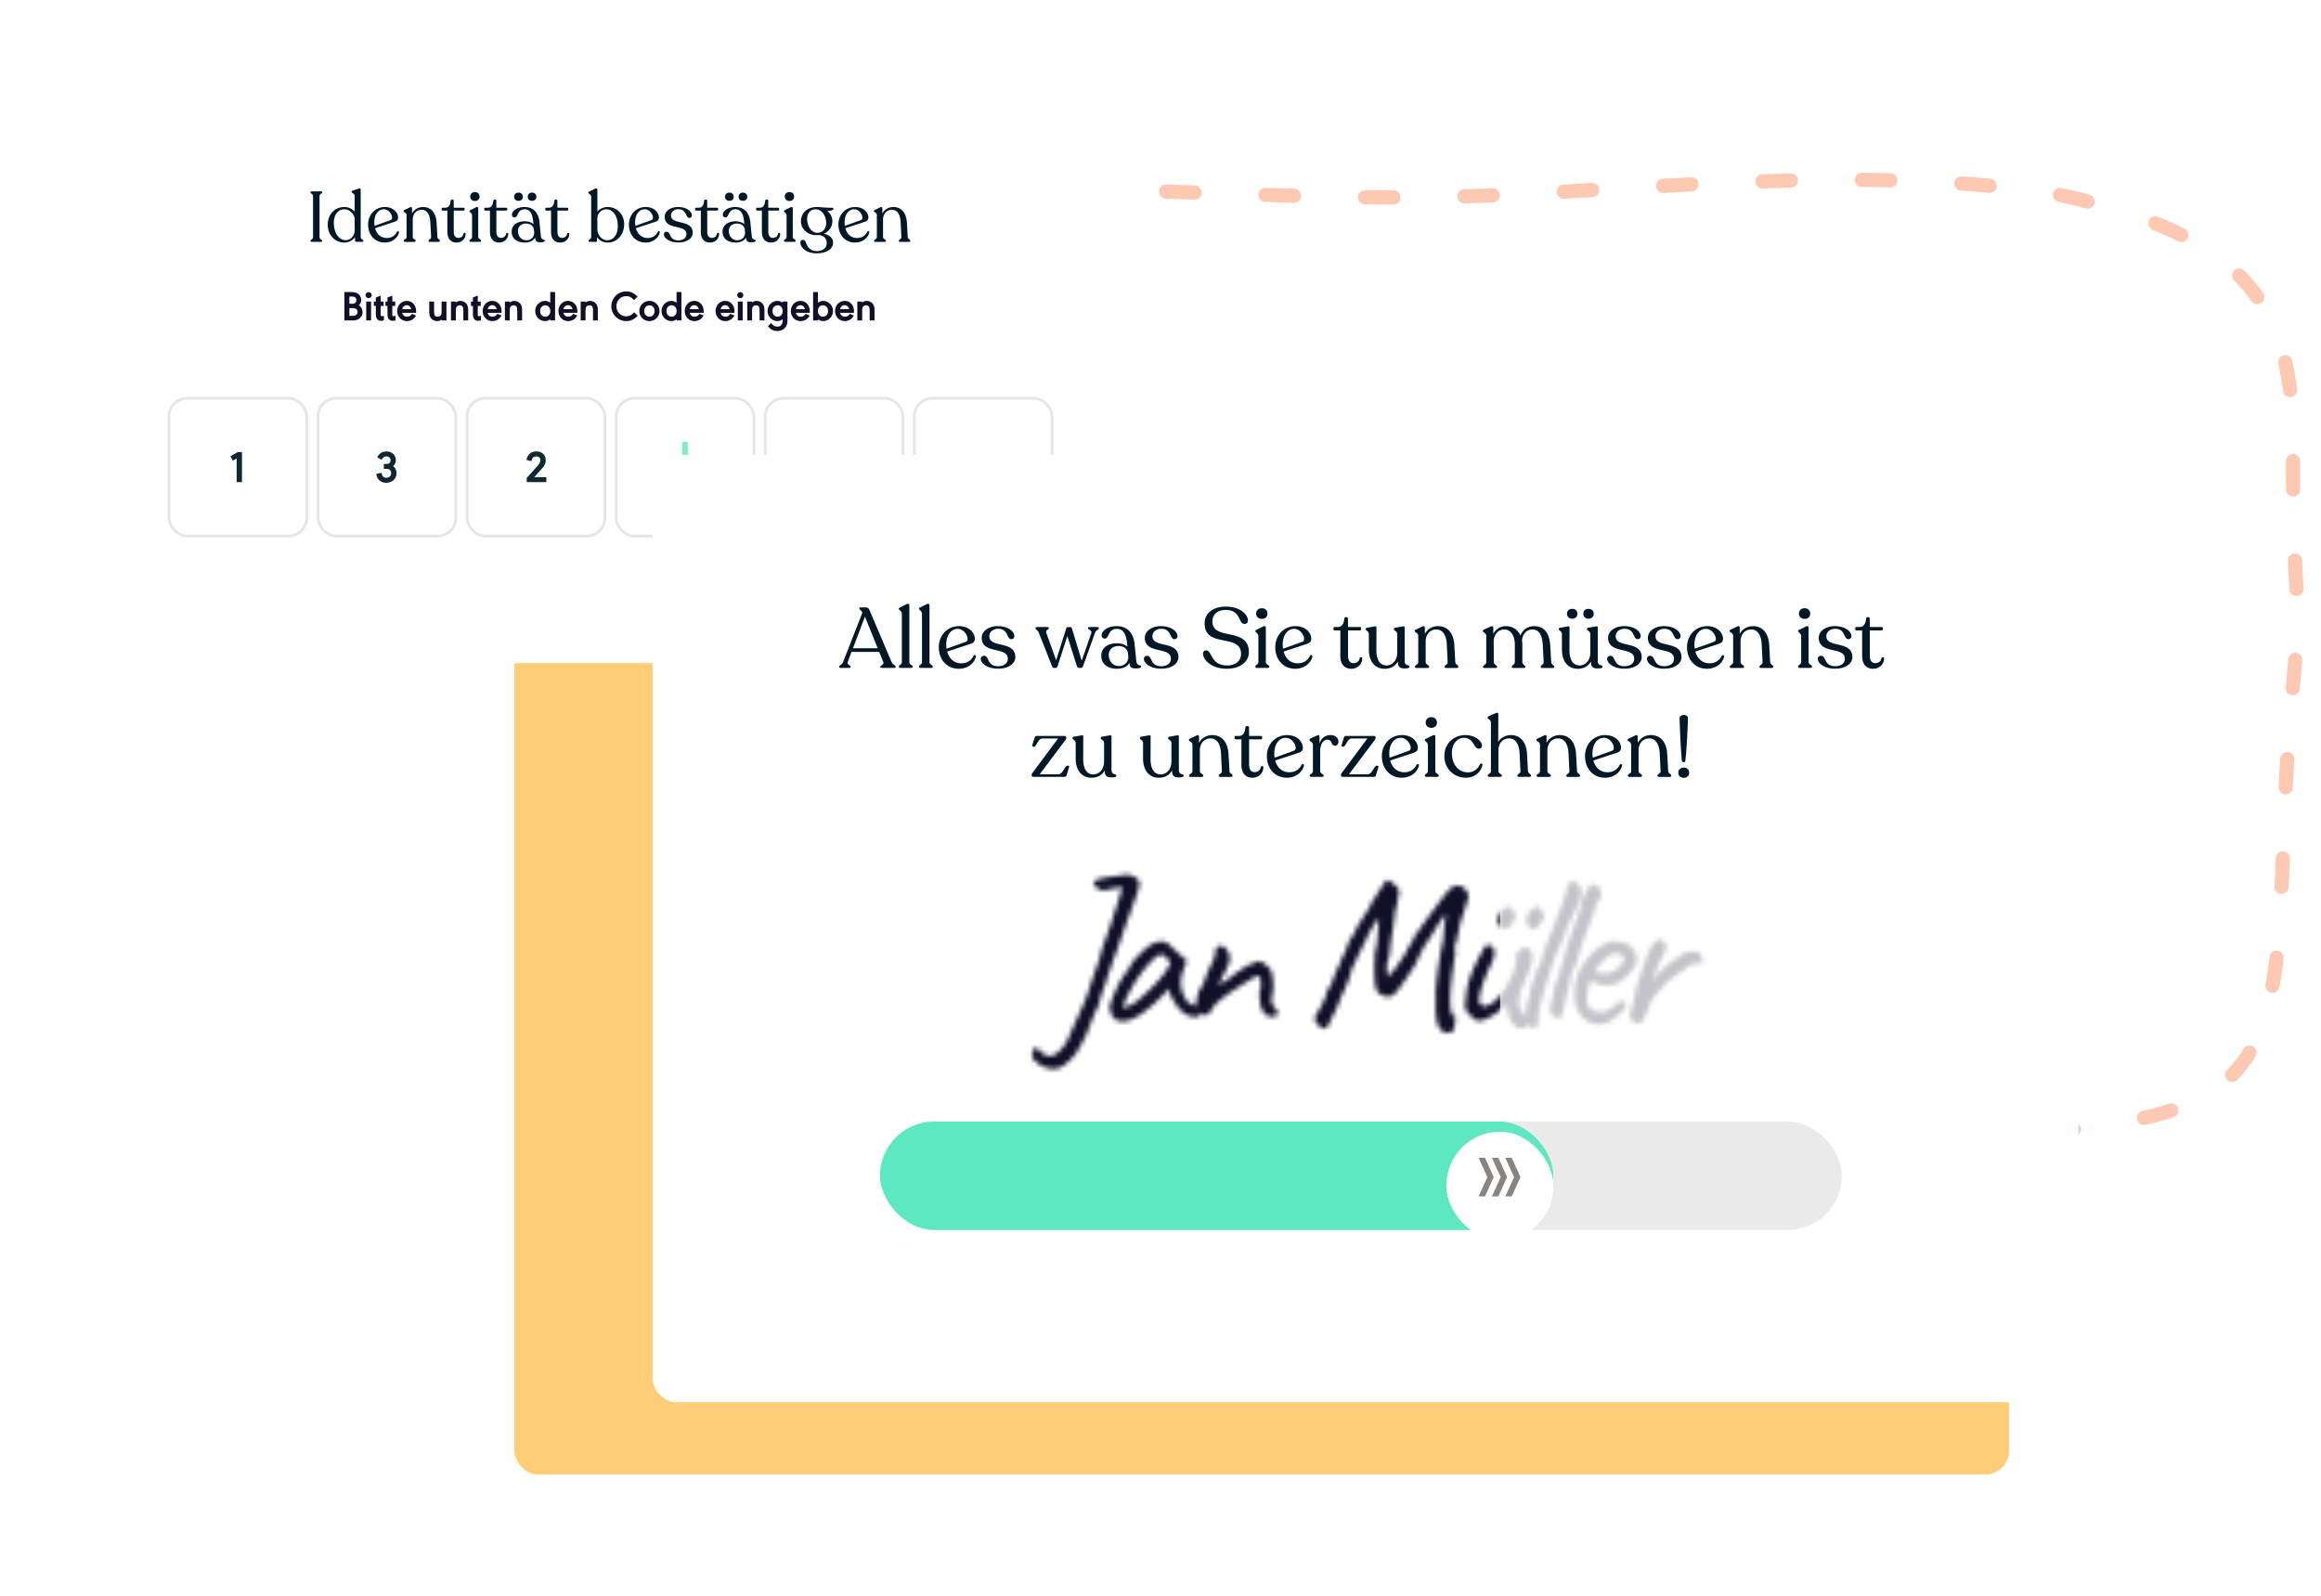 <svg xmlns="http://www.w3.org/2000/svg" width="490" height="337" fill="none"><rect width="315.549" height="203.899" x="108.597" y="107.392" fill="#FFCC78" rx="5"/><path stroke="#FDC9B3" stroke-dasharray="6 15" stroke-linecap="round" stroke-linejoin="round" stroke-width="3" d="M204.216 40.897c27.826-2.495 65.797 1.616 102.914.635 35.323-.935 87.152-7.327 127.886-.366 38.91 8.657 49.156 23.223 49.063 52.544-.113 35.838 2.162 29.082-.171 53.095-3.124 32.167-.561 59.051-7.823 73.336-9.543 18.773-32.483 16.544-63.971 21.511-30.116 4.666-95.666 6.047-95.666 6.047s-72.026 1.905-102.061-.819c-31.695-2.855-31.785-.464-39.691-16.137-7.906-15.673-8.368-22.822-13.214-53.23-.421-15.908-4.866-60.554-9.632-92.035-5.004-33.055 20.408-41.713 52.366-44.581Z"/><g filter="url(#a)"><rect width="222" height="122" x="18" y="14" fill="#fff" rx="5"/></g><rect width="29.69" height="29.69" x="192.721" y="83.776" fill="#fff" rx="4.157"/><rect width="29.096" height="29.096" x="193.018" y="84.073" stroke="#898481" stroke-opacity=".2" stroke-width=".594" rx="3.86"/><rect width="29.69" height="29.69" x="161.25" y="83.775" fill="#fff" rx="4.157"/><rect width="29.096" height="29.096" x="161.547" y="84.072" stroke="#898481" stroke-opacity=".2" stroke-width=".594" rx="3.86"/><rect width="29.69" height="29.69" x="129.778" y="83.775" fill="#fff" rx="4.157"/><rect width="29.096" height="29.096" x="130.075" y="84.072" stroke="#898481" stroke-opacity=".2" stroke-width=".594" rx="3.86"/><path fill="#7DEEC2" d="M144.029 93.275h1.188v10.688h-1.188z"/><g clip-path="url(#b)"><rect width="29.69" height="29.69" x="98.306" y="83.775" fill="#fff" rx="4.157"/><rect width="29.096" height="29.096" x="98.603" y="84.072" stroke="#898481" stroke-opacity=".2" stroke-width=".594" rx="3.86"/><path fill="#0E2830" d="M111.203 101.775v-.895l2.259-2.505c.42-.464.631-.886.631-1.266a.68.68 0 0 0-.237-.543c-.158-.136-.366-.204-.626-.204-.387 0-.656.123-.807.37-.078.127-.16.34-.246.636l-1.039-.287c.092-.409.224-.73.394-.965.387-.541.962-.812 1.726-.812.581 0 1.053.175 1.415.524.355.337.533.773.533 1.308 0 .61-.224 1.162-.673 1.656l-1.748 1.94h2.556v1.043h-4.138Z"/></g><g clip-path="url(#c)"><rect width="29.69" height="29.69" x="66.835" y="83.775" fill="#fff" rx="4.157"/><rect width="29.096" height="29.096" x="67.132" y="84.072" stroke="#898481" stroke-opacity=".2" stroke-width=".594" rx="3.86"/><path fill="#0E2830" d="M81.03 97.953h.493c.244 0 .437-.04.58-.12a.646.646 0 0 0 .255-.275.845.845 0 0 0 .097-.399.75.75 0 0 0-.241-.584c-.161-.148-.376-.223-.645-.223a.891.891 0 0 0-.534.153c-.142.1-.298.283-.468.552l-.942-.51c.223-.38.445-.657.668-.83.353-.275.776-.413 1.271-.413.539 0 .99.148 1.355.445.43.356.645.817.645 1.383 0 .498-.19.92-.57 1.266.222.192.383.379.482.562.151.275.227.582.227.923 0 .658-.243 1.178-.728 1.558-.405.316-.885.474-1.438.474-.662 0-1.19-.22-1.582-.659a1.854 1.854 0 0 1-.311-.469 4.107 4.107 0 0 1-.218-.71l1.094-.282c.08.318.164.545.251.681.158.254.42.381.784.381.303 0 .549-.09.738-.269a.924.924 0 0 0 .283-.7c0-.3-.09-.526-.27-.678-.179-.155-.44-.232-.783-.232h-.492v-1.025Z"/></g><g clip-path="url(#d)"><rect width="29.69" height="29.69" x="35.364" y="83.774" fill="#fff" rx="4.157"/><rect width="29.096" height="29.096" x="35.661" y="84.071" stroke="#898481" stroke-opacity=".2" stroke-width=".594" rx="3.86"/><path fill="#0E2830" d="M51.085 101.775h-1.123v-4.987l-.798.455-.533-.914 1.559-.886h.895v6.332Z"/></g><path fill="#111028" d="M72.71 67.648V61.65h1.39c.664 0 1.165.124 1.502.373.202.147.362.339.48.576.116.237.175.484.175.738 0 .416-.166.786-.497 1.108.091.058.164.111.22.158.173.152.31.343.409.571.102.232.154.472.154.721 0 .54-.22.981-.66 1.327a1.915 1.915 0 0 1-.641.33 3.186 3.186 0 0 1-.857.096H72.71Zm1.05-3.524h.44c.214 0 .374-.012.48-.035a.722.722 0 0 0 .294-.15.703.703 0 0 0 .26-.575c0-.264-.086-.46-.256-.59-.15-.11-.408-.166-.778-.166h-.44v1.516Zm0 2.549h.577c.228 0 .404-.015.527-.044a.883.883 0 0 0 .338-.163.73.73 0 0 0 .286-.606.778.778 0 0 0-.101-.387.681.681 0 0 0-.264-.281c-.176-.1-.464-.15-.866-.15h-.496v1.63Zm4.58-3.015v3.99h-1.024v-3.99h1.024Zm-.501-1.982c.173 0 .32.063.444.19.126.122.189.269.189.439a.603.603 0 0 1-.19.448.616.616 0 0 1-.452.184.63.63 0 0 1-.641-.637c0-.173.063-.319.189-.44a.636.636 0 0 1 .461-.184Zm2.531 2.905v1.78c0 .15.013.252.04.307.03.056.083.084.162.084.1 0 .257-.034.47-.101v.971c-.22.067-.417.101-.593.101-.354 0-.627-.117-.817-.351-.19-.238-.286-.575-.286-1.011v-1.78h-.417v-.923h.417v-.857l1.024-.4v1.257h.615v.923h-.615Zm2.452 0v1.78c0 .15.014.252.04.307.03.056.084.084.163.084.1 0 .256-.034.47-.101v.971c-.22.067-.418.101-.594.101-.354 0-.626-.117-.817-.351-.19-.238-.285-.575-.285-1.011v-1.78h-.418v-.923h.418v-.857l1.023-.4v1.257h.616v.923h-.616Zm2.088 1.455c.058.216.143.385.255.505a.978.978 0 0 0 .742.312c.349 0 .632-.11.849-.33.04-.043.108-.137.202-.28l.87.36c-.2.328-.396.57-.59.725-.377.301-.82.452-1.326.452-.633 0-1.147-.233-1.543-.698a2.134 2.134 0 0 1-.514-1.433c0-.378.087-.728.26-1.05.181-.343.433-.61.755-.8.308-.182.64-.273.998-.273.583 0 1.059.208 1.428.624.37.413.554.947.554 1.6 0 .059-.002.154-.005.286H84.91Zm1.916-.765c-.176-.56-.495-.84-.958-.84a.894.894 0 0 0-.611.22c-.164.144-.28.35-.347.62h1.916Zm6.403 2.166a1.716 1.716 0 0 1-.449.269c-.134.05-.294.074-.479.074-.234 0-.461-.047-.68-.14a1.587 1.587 0 0 1-.559-.391 1.472 1.472 0 0 1-.338-.59 3.08 3.08 0 0 1-.101-.856v-2.145h1.024v2.079c0 .451.066.75.197.896.132.144.31.216.537.216.295 0 .517-.093.663-.277.123-.153.185-.459.185-.919v-1.995h1.024v3.99h-1.024v-.21Zm3.005-3.568a1.45 1.45 0 0 1 .928-.343c.234 0 .461.047.68.141.22.094.407.224.559.391.155.164.267.36.334.589.07.228.106.514.106.857v2.144h-1.024V65.57c0-.448-.066-.747-.198-.897-.13-.143-.306-.215-.532-.215-.296 0-.519.092-.668.277-.123.152-.184.458-.184.918v1.995H95.21v-3.99h1.023v.211Zm4.632.712v1.78c0 .15.014.252.04.307.029.056.083.084.163.084.099 0 .256-.034.47-.101v.971a2.05 2.05 0 0 1-.594.101c-.354 0-.626-.117-.817-.351-.19-.238-.286-.575-.286-1.011v-1.78h-.417v-.923h.417v-.857l1.024-.4v1.257h.616v.923h-.616Zm2.088 1.455c.058.216.143.385.255.505a.977.977 0 0 0 .742.312c.349 0 .632-.11.848-.33.041-.043.109-.137.203-.28l.87.36c-.199.328-.396.57-.589.725-.378.301-.82.452-1.327.452-.633 0-1.147-.233-1.543-.698a2.133 2.133 0 0 1-.514-1.433c0-.378.087-.728.259-1.05.182-.343.434-.61.756-.8a1.93 1.93 0 0 1 .998-.273c.583 0 1.059.208 1.428.624.369.413.554.947.554 1.6 0 .059-.002.154-.005.286h-2.935Zm1.916-.765c-.176-.56-.495-.84-.958-.84a.895.895 0 0 0-.611.22c-.164.144-.28.35-.347.62h1.916Zm2.746-1.402c.285-.228.594-.343.928-.343.234 0 .461.047.681.141.219.094.406.224.558.391.155.164.266.36.334.589.07.228.105.514.105.857v2.144h-1.024V65.57c0-.448-.066-.747-.197-.897-.129-.143-.307-.215-.532-.215-.296 0-.519.092-.668.277-.123.152-.185.458-.185.918v1.995h-1.024v-3.99h1.024v.211Zm9.576 3.78h-1.024v-.255c-.34.257-.697.386-1.072.386a2 2 0 0 1-1.556-.698 2.073 2.073 0 0 1-.54-1.433c0-.642.233-1.17.698-1.587a2.03 2.03 0 0 1 1.398-.536c.375 0 .732.13 1.072.387V61.65h1.024v5.998Zm-2.057-3.191c-.363 0-.65.135-.861.404-.158.205-.237.468-.237.787 0 .375.107.67.321.888.205.208.457.312.755.312a.98.98 0 0 0 .827-.405c.155-.21.233-.476.233-.795 0-.37-.104-.664-.312-.883a.966.966 0 0 0-.726-.308Zm3.815 1.578c.058.216.143.385.255.505a.977.977 0 0 0 .742.312c.349 0 .632-.11.849-.33a2.5 2.5 0 0 0 .202-.28l.87.36c-.199.328-.396.57-.589.725-.378.301-.82.452-1.327.452-.633 0-1.147-.233-1.543-.698a2.138 2.138 0 0 1-.514-1.433c0-.378.087-.728.259-1.05.182-.343.434-.61.756-.8a1.93 1.93 0 0 1 .998-.273c.583 0 1.059.208 1.428.624.369.413.554.947.554 1.6 0 .059-.002.154-.005.286h-2.935Zm1.916-.765c-.176-.56-.495-.84-.958-.84a.895.895 0 0 0-.611.22c-.164.144-.28.35-.347.62h1.916Zm2.746-1.402c.285-.228.594-.343.928-.343.234 0 .461.047.681.141.22.094.406.224.558.391.155.164.267.36.334.589.07.228.105.514.105.857v2.144h-1.024V65.57c0-.448-.065-.747-.197-.897-.129-.143-.306-.215-.532-.215-.296 0-.519.092-.668.277-.123.152-.185.458-.185.918v1.995h-1.023v-3.99h1.023v.211Zm10.24-.514a4.09 4.09 0 0 0-.528-.488 1.812 1.812 0 0 0-1.098-.343c-.671 0-1.207.252-1.609.756a2.134 2.134 0 0 0-.474 1.371c0 .624.217 1.142.65 1.552.399.38.876.57 1.433.57.425 0 .81-.126 1.156-.381.09-.07.256-.224.496-.462l.752.72a4.933 4.933 0 0 1-.686.603 2.903 2.903 0 0 1-1.709.527 3.159 3.159 0 0 1-1.644-.444 3.095 3.095 0 0 1-1.107-1.12 3.066 3.066 0 0 1-.422-1.565c0-.553.14-1.073.422-1.56a3.04 3.04 0 0 1 1.155-1.156 3.158 3.158 0 0 1 1.596-.417c.454 0 .867.088 1.239.264.375.176.751.46 1.129.852l-.751.721Zm3.287.171c.612 0 1.126.232 1.542.695.361.401.541.877.541 1.428 0 .644-.233 1.176-.699 1.595a2.044 2.044 0 0 1-1.419.536c-.642 0-1.171-.231-1.587-.694a2.107 2.107 0 0 1-.536-1.45c0-.63.233-1.155.699-1.573.395-.358.882-.537 1.459-.537Zm-.018.932c-.366 0-.655.135-.865.404-.159.205-.238.468-.238.787 0 .375.107.67.321.888.205.208.46.312.765.312.354 0 .635-.137.843-.41.159-.204.238-.468.238-.79 0-.372-.107-.667-.321-.883a1.003 1.003 0 0 0-.743-.308Zm6.737 3.19h-1.024v-.254c-.34.257-.697.386-1.072.386a2 2 0 0 1-1.556-.698 2.073 2.073 0 0 1-.54-1.433c0-.642.233-1.17.698-1.587a2.03 2.03 0 0 1 1.398-.536c.375 0 .732.13 1.072.387V61.65h1.024v5.998Zm-2.057-3.19c-.363 0-.65.135-.861.404-.158.205-.237.468-.237.787 0 .375.107.67.321.888.205.208.457.312.755.312a.98.98 0 0 0 .827-.405c.155-.21.233-.476.233-.795 0-.37-.104-.664-.312-.883a.966.966 0 0 0-.726-.308Zm3.815 1.578c.058.216.143.385.255.505a.977.977 0 0 0 .742.312c.349 0 .632-.11.849-.33a2.5 2.5 0 0 0 .202-.28l.87.36c-.199.328-.396.57-.589.725-.378.301-.82.452-1.327.452-.633 0-1.147-.233-1.543-.698a2.138 2.138 0 0 1-.514-1.433c0-.378.087-.728.259-1.05.182-.343.434-.61.756-.8a1.93 1.93 0 0 1 .998-.273c.583 0 1.059.208 1.428.624.369.413.554.947.554 1.6 0 .059-.002.154-.005.286h-2.935Zm1.916-.765c-.176-.56-.495-.84-.958-.84a.895.895 0 0 0-.611.22c-.164.144-.28.35-.347.62h1.916Zm4.597.765c.058.216.143.385.254.505a.98.98 0 0 0 .743.312c.349 0 .631-.11.848-.33.041-.043.109-.137.202-.28l.871.36c-.2.328-.396.57-.589.725a2.065 2.065 0 0 1-1.327.452c-.633 0-1.147-.233-1.543-.698a2.133 2.133 0 0 1-.514-1.433c0-.378.086-.728.259-1.05.182-.343.434-.61.756-.8a1.93 1.93 0 0 1 .998-.273c.583 0 1.059.208 1.428.624.369.413.554.947.554 1.6 0 .059-.002.154-.005.286h-2.935Zm1.916-.765c-.176-.56-.496-.84-.958-.84a.893.893 0 0 0-.611.22c-.164.144-.28.35-.347.62h1.916Zm2.746-1.613v3.99h-1.024v-3.99h1.024Zm-.501-1.982c.173 0 .321.063.444.19.126.122.189.269.189.439a.603.603 0 0 1-.189.448.616.616 0 0 1-.453.184.631.631 0 0 1-.641-.637c0-.173.063-.319.189-.44a.636.636 0 0 1 .461-.184Zm2.488 2.193c.284-.228.593-.343.927-.343.234 0 .461.047.681.141.22.094.406.224.558.391.155.164.267.36.334.589.07.228.105.514.105.857v2.144h-1.023V65.57c0-.448-.066-.747-.198-.897-.129-.143-.306-.215-.532-.215-.296 0-.519.092-.668.277-.123.152-.184.458-.184.918v1.995h-1.024v-3.99h1.024v.211Zm6.442 3.525a2.285 2.285 0 0 1-.545.303 1.599 1.599 0 0 1-.541.083c-.609 0-1.123-.233-1.542-.698a2.074 2.074 0 0 1-.541-1.433c0-.642.233-1.17.699-1.587a2.022 2.022 0 0 1 1.384-.536c.208 0 .39.028.545.084.156.056.336.157.541.303v-.255h1.024v4.07c0 .583-.163 1.063-.488 1.44a1.908 1.908 0 0 1-.725.528 2.351 2.351 0 0 1-.936.185c-.557 0-1.04-.161-1.45-.484-.112-.087-.286-.27-.523-.544l.672-.664c.067.08.119.138.154.176.173.199.319.334.439.404.2.12.432.18.699.18.36 0 .639-.107.835-.32.199-.214.299-.515.299-.901v-.334Zm-1.033-2.936c-.363 0-.65.135-.861.404-.158.203-.237.462-.237.778 0 .381.106.68.32.897.205.208.457.312.756.312a.982.982 0 0 0 .831-.405c.152-.208.228-.473.228-.795 0-.372-.104-.667-.312-.883a.954.954 0 0 0-.725-.308Zm3.832 1.578c.059.216.144.385.255.505a.978.978 0 0 0 .743.312c.348 0 .631-.11.848-.33a2.5 2.5 0 0 0 .202-.28l.87.36c-.199.328-.395.57-.589.725-.378.301-.82.452-1.327.452-.633 0-1.147-.233-1.542-.698a2.133 2.133 0 0 1-.514-1.433c0-.378.086-.728.259-1.05a1.982 1.982 0 0 1 1.753-1.073c.583 0 1.059.208 1.428.624.37.413.554.947.554 1.6 0 .059-.001.154-.004.286h-2.936Zm1.916-.765c-.176-.56-.495-.84-.958-.84a.895.895 0 0 0-.611.22c-.164.144-.279.35-.347.62h1.916Zm1.723 2.377V61.65h1.024v2.263c.34-.258.697-.387 1.072-.387.621 0 1.14.232 1.556.695.36.401.54.877.54 1.428 0 .644-.233 1.176-.698 1.595a2.029 2.029 0 0 1-1.398.536c-.375 0-.732-.129-1.072-.386v.254h-1.024Zm2.096-3.19c-.36 0-.642.135-.844.404-.155.208-.233.47-.233.782 0 .375.104.673.312.893.2.208.449.312.747.312.352 0 .632-.137.84-.41.158-.204.237-.468.237-.79 0-.37-.107-.664-.321-.883a.997.997 0 0 0-.738-.308Zm3.599 1.578c.059.216.144.385.255.505a.978.978 0 0 0 .743.312c.348 0 .631-.11.848-.33a2.5 2.5 0 0 0 .202-.28l.87.36c-.199.328-.395.57-.589.725-.378.301-.82.452-1.327.452-.633 0-1.147-.233-1.542-.698a2.134 2.134 0 0 1-.515-1.433c0-.378.087-.728.26-1.05a1.982 1.982 0 0 1 1.753-1.073c.583 0 1.059.208 1.428.624.37.413.554.947.554 1.6 0 .059-.001.154-.004.286h-2.936Zm1.916-.765c-.176-.56-.495-.84-.958-.84a.895.895 0 0 0-.611.22c-.164.144-.279.35-.347.62h1.916Zm2.747-1.402c.284-.228.593-.343.927-.343.234 0 .461.047.681.141.22.094.406.224.558.391.156.164.267.36.334.589.071.228.106.514.106.857v2.144h-1.024V65.57c0-.448-.066-.747-.198-.897-.129-.143-.306-.215-.532-.215-.296 0-.518.092-.668.277-.123.152-.184.458-.184.918v1.995h-1.024v-3.99h1.024v.211Z"/><path fill="#001826" d="M65.55 50.872c0 .12.12.18.3.18h1.876c.18 0 .3-.06.3-.18v-.03c0-.27-.57-.285-.57-.825v-8.565c0-.54.57-.555.57-.84v-.03c0-.12-.12-.18-.3-.18H65.85c-.18 0-.3.06-.3.18v.03c0 .285.54.3.54.84v8.565c0 .54-.54.555-.54.825v.03Zm10.599-.87v-9.945c0-.255-.15-.345-.465-.225l-1.215.405c-.135.06-.225.135-.225.255v.03c0 .27.63.255.63.885v3.27a2.834 2.834 0 0 0-2.175-.975c-1.995 0-3.51 1.545-3.51 3.735 0 2.28 1.635 3.765 3.465 3.765.885 0 1.77-.39 2.28-1.14l.03.75c.015.135.105.24.255.24h1.26c.15 0 .225-.06.225-.165v-.045c0-.255-.555-.3-.555-.84Zm-3.18.705c-1.5-.015-2.52-1.665-2.49-3.72.015-1.68.915-2.805 2.205-2.805 1.23 0 2.19 1.14 2.19 2.1v1.5l.015.765h-.015c0 1.44-1.05 2.16-1.905 2.16Zm10.835-1.77c-.33.72-1.035 1.305-2.145 1.305-1.215 0-2.13-.78-2.475-2.07l4.155-1.365c.45-.15.705-.405.705-.885 0-1.035-.99-2.22-2.79-2.22-1.995 0-3.54 1.575-3.54 3.69 0 2.34 1.545 3.81 3.48 3.81 1.875 0 2.865-1.245 3.045-2.145.045-.285-.3-.33-.435-.12Zm-2.775-4.755c1.035 0 1.755 1.095 1.755 1.77 0 .255-.105.42-.36.525l-3.345 1.2a4.164 4.164 0 0 1-.06-.765c0-1.53.795-2.73 2.01-2.73Zm11.312 5.79-.165-2.955c-.15-2.325-1.38-3.315-2.85-3.315-1.035 0-1.905.54-2.34 1.38v-1.095c0-.225-.135-.375-.42-.225l-1.125.54c-.15.06-.24.12-.24.225v.045c0 .27.63.24.63.885v4.545c0 .525-.585.525-.585.81v.06c0 .12.12.195.3.195h1.875c.195 0 .315-.075.315-.195v-.06c0-.285-.6-.285-.6-.81v-3.645c0-1.185.765-2.07 1.875-2.07 1.035 0 1.77.87 1.845 2.7l.15 3c.03.54-.54.54-.54.825v.06c0 .12.12.195.315.195h1.785c.195 0 .315-.075.315-.195v-.06c0-.285-.51-.285-.54-.84Zm4.041 1.23c1.2 0 1.92-.9 1.92-1.83 0-.27-.36-.285-.45-.06-.06.51-.45.9-1.11.9-.555 0-.945-.435-.945-1.26v-4.5h2.07a.22.22 0 0 0 .225-.225v-.15a.23.23 0 0 0-.225-.225h-2.07l-.015-1.425c0-.195-.06-.3-.24-.3h-.15c-.135 0-.24.105-.255.3-.075.855-.42 1.425-1.14 1.425h-.54c-.15 0-.225.09-.225.225v.15c0 .135.09.225.225.225h.99v4.485c0 1.53.78 2.265 1.935 2.265Zm3.892-8.775c.585 0 .975-.375.975-.93s-.39-.945-.975-.945c-.615 0-1.005.39-1.005.945 0 .555.39.93 1.005.93Zm-.87 8.625h1.845c.18 0 .315-.075.315-.195v-.06c0-.285-.6-.285-.6-.81v-6.015c0-.21-.15-.36-.465-.21l-1.155.57c-.135.075-.225.12-.225.225v.03c0 .225.54.345.54.93v4.47c0 .525-.54.525-.54.81v.06c0 .12.105.195.285.195Zm5.972.15c1.2 0 1.92-.9 1.92-1.83 0-.27-.36-.285-.45-.06-.06.51-.45.9-1.11.9-.555 0-.945-.435-.945-1.26v-4.5h2.07a.22.22 0 0 0 .225-.225v-.15a.23.23 0 0 0-.225-.225h-2.07l-.015-1.425c0-.195-.06-.3-.24-.3h-.15c-.135 0-.24.105-.255.3-.075.855-.42 1.425-1.14 1.425h-.54c-.15 0-.225.09-.225.225v.15c0 .135.09.225.225.225h.99v4.485c0 1.53.78 2.265 1.935 2.265Zm4.102-8.805c.54 0 .9-.36.9-.87s-.36-.87-.9-.87c-.555 0-.93.36-.93.87s.375.87.93.87Zm2.85 0c.54 0 .915-.36.915-.87s-.375-.87-.915-.87c-.555 0-.915.36-.915.87s.36.87.915.87Zm1.86 7.455-.3-2.985c-.195-1.98-1.305-3.165-3.15-3.165-1.635 0-2.655.84-2.655 1.635 0 .345.225.555.585.555.75 0 .51-1.71 2.07-1.71 1.2 0 1.68.96 1.845 2.73l.03.405c-.405-.375-1.05-.6-1.845-.6-1.56 0-2.76.78-2.745 2.22 0 1.44 1.14 2.265 2.79 2.265 1.095 0 1.815-.42 2.16-1.05.06.825.42.99 1.095.99.555 0 .96-.09.96-.315 0-.375-.75-.045-.84-.975Zm-3.045.87c-1.08 0-1.8-.87-1.8-1.965 0-.93.705-1.56 1.725-1.56.885 0 1.5.495 1.65 1.2l.06.675c.03.915-.63 1.65-1.635 1.65Zm7.124.48c1.2 0 1.92-.9 1.92-1.83 0-.27-.36-.285-.45-.06-.06.51-.45.9-1.11.9-.555 0-.945-.435-.945-1.26v-4.5h2.07a.22.22 0 0 0 .225-.225v-.15a.23.23 0 0 0-.225-.225h-2.07l-.015-1.425c0-.195-.06-.3-.24-.3h-.15c-.135 0-.24.105-.255.3-.075.855-.42 1.425-1.14 1.425h-.54c-.15 0-.225.09-.225.225v.15c0 .135.09.225.225.225h.99v4.485c0 1.53.78 2.265 1.935 2.265Zm10.051-7.5c-.915 0-1.725.375-2.205.975v-4.635c0-.255-.18-.345-.465-.21l-1.185.57c-.18.075-.255.135-.255.24v.045c0 .27.6.285.6.9v8.4c0 .54-.555.585-.555.855v.045c0 .105.09.165.225.165l1.305.015c.165 0 .255-.075.255-.24l-.015-.765c.525.72 1.32 1.14 2.31 1.14 1.905 0 3.435-1.635 3.435-3.855 0-2.22-1.605-3.645-3.45-3.645Zm-.18 7.02c-1.035 0-2.025-1.11-2.025-2.31h-.015l.015-.21v-2.13c0-1.02.87-1.89 1.86-1.89 1.47 0 2.46 1.455 2.46 3.525 0 1.845-.9 3.015-2.295 3.015Zm10.73-1.785c-.33.72-1.035 1.305-2.145 1.305-1.215 0-2.13-.78-2.475-2.07l4.155-1.365c.45-.15.705-.405.705-.885 0-1.035-.99-2.22-2.79-2.22-1.995 0-3.54 1.575-3.54 3.69 0 2.34 1.545 3.81 3.48 3.81 1.875 0 2.865-1.245 3.045-2.145.045-.285-.3-.33-.435-.12Zm-2.775-4.755c1.035 0 1.755 1.095 1.755 1.77 0 .255-.105.42-.36.525l-3.345 1.2a4.164 4.164 0 0 1-.06-.765c0-1.53.795-2.73 2.01-2.73Zm7.112 7.005c1.86 0 3.03-.9 3.03-2.025 0-3-4.575-1.53-4.575-3.69 0-.75.675-1.305 1.545-1.305 1.845 0 1.47 1.83 2.325 1.83.3 0 .54-.225.54-.525 0-.81-1.065-1.77-2.925-1.77-1.65 0-2.82.9-2.82 2.055 0 2.955 4.59 1.47 4.59 3.675 0 .855-.75 1.32-1.71 1.32-2.01 0-1.53-1.83-2.46-1.83-.345 0-.585.195-.585.555 0 .705 1.05 1.71 3.045 1.71Zm6.688.015c1.2 0 1.92-.9 1.92-1.83 0-.27-.36-.285-.45-.06-.06.51-.45.9-1.11.9-.555 0-.945-.435-.945-1.26v-4.5h2.07a.22.22 0 0 0 .225-.225v-.15a.23.23 0 0 0-.225-.225h-2.07l-.015-1.425c0-.195-.06-.3-.24-.3h-.15c-.135 0-.24.105-.255.3-.075.855-.42 1.425-1.14 1.425h-.54c-.15 0-.225.09-.225.225v.15c0 .135.09.225.225.225h.99v4.485c0 1.53.78 2.265 1.935 2.265Zm4.102-8.805c.54 0 .9-.36.9-.87s-.36-.87-.9-.87c-.555 0-.93.36-.93.87s.375.87.93.87Zm2.85 0c.54 0 .915-.36.915-.87s-.375-.87-.915-.87c-.555 0-.915.36-.915.87s.36.87.915.87Zm1.86 7.455-.3-2.985c-.195-1.98-1.305-3.165-3.15-3.165-1.635 0-2.655.84-2.655 1.635 0 .345.225.555.585.555.75 0 .51-1.71 2.07-1.71 1.2 0 1.68.96 1.845 2.73l.03.405c-.405-.375-1.05-.6-1.845-.6-1.56 0-2.76.78-2.745 2.22 0 1.44 1.14 2.265 2.79 2.265 1.095 0 1.815-.42 2.16-1.05.06.825.42.99 1.095.99.555 0 .96-.09.96-.315 0-.375-.75-.045-.84-.975Zm-3.045.87c-1.08 0-1.8-.87-1.8-1.965 0-.93.705-1.56 1.725-1.56.885 0 1.5.495 1.65 1.2l.06.675c.03.915-.63 1.65-1.635 1.65Zm7.123.48c1.2 0 1.92-.9 1.92-1.83 0-.27-.36-.285-.45-.06-.06.51-.45.9-1.11.9-.555 0-.945-.435-.945-1.26v-4.5h2.07a.22.22 0 0 0 .225-.225v-.15a.23.23 0 0 0-.225-.225h-2.07l-.015-1.425c0-.195-.06-.3-.24-.3h-.15c-.135 0-.24.105-.255.3-.075.855-.42 1.425-1.14 1.425h-.54c-.15 0-.225.09-.225.225v.15c0 .135.09.225.225.225h.99v4.485c0 1.53.78 2.265 1.935 2.265Zm3.892-8.775c.585 0 .975-.375.975-.93s-.39-.945-.975-.945c-.615 0-1.005.39-1.005.945 0 .555.39.93 1.005.93Zm-.87 8.625h1.845c.18 0 .315-.075.315-.195v-.06c0-.285-.6-.285-.6-.81v-6.015c0-.21-.15-.36-.465-.21l-1.155.57c-.135.075-.225.12-.225.225v.03c0 .225.54.345.54.93v4.47c0 .525-.54.525-.54.81v.06c0 .12.105.195.285.195Zm9.678-7.2c-1.89 0-2.055-.15-3.075-.15-1.995 0-3.315 1.275-3.315 3.03 0 1.62 1.41 2.91 3.21 2.91.195 0 .375-.015.57-.03 1.02.09 1.665.75 1.665 1.71 0 1.005-.825 1.68-2.055 1.68-2.505-.015-2.025-2.37-2.955-2.37-.39 0-.555.27-.555.57 0 .96 1.11 2.28 3.42 2.28 2.025 0 3.48-.855 3.48-2.25 0-.885-.645-1.605-1.95-1.89 1.11-.48 1.8-1.455 1.8-2.7 0-.765-.405-1.59-1.05-2.07.45-.12.96-.06 1.23-.345.18-.15.09-.375-.42-.375Zm-2.94 5.295c-1.215 0-2.145-1.35-2.145-2.955 0-1.14.69-2.01 1.77-2.01 1.335 0 2.25 1.365 2.25 2.925 0 1.155-.72 2.04-1.875 2.04Zm10.548-.21c-.33.72-1.035 1.305-2.145 1.305-1.215 0-2.13-.78-2.475-2.07l4.155-1.365c.45-.15.705-.405.705-.885 0-1.035-.99-2.22-2.79-2.22-1.995 0-3.54 1.575-3.54 3.69 0 2.34 1.545 3.81 3.48 3.81 1.875 0 2.865-1.245 3.045-2.145.045-.285-.3-.33-.435-.12Zm-2.775-4.755c1.035 0 1.755 1.095 1.755 1.77 0 .255-.105.42-.36.525l-3.345 1.2a4.164 4.164 0 0 1-.06-.765c0-1.53.795-2.73 2.01-2.73Zm11.312 5.79-.165-2.955c-.15-2.325-1.38-3.315-2.85-3.315-1.035 0-1.905.54-2.34 1.38v-1.095c0-.225-.135-.375-.42-.225l-1.125.54c-.15.06-.24.12-.24.225v.045c0 .27.63.24.63.885v4.545c0 .525-.585.525-.585.81v.06c0 .12.12.195.3.195h1.875c.195 0 .315-.075.315-.195v-.06c0-.285-.6-.285-.6-.81v-3.645c0-1.185.765-2.07 1.875-2.07 1.035 0 1.77.87 1.845 2.7l.15 3c.03.54-.54.54-.54.825v.06c0 .12.12.195.315.195h1.785c.195 0 .315-.075.315-.195v-.06c0-.285-.51-.285-.54-.84Z"/><g filter="url(#e)"><rect width="301" height="200" x="137.785" y="92.014" fill="#fff" rx="5"/></g><mask id="f" width="143" height="42" x="217" y="184" mask-type="alpha" maskUnits="userSpaceOnUse"><path fill="#898481" d="M223.895 225.317c-.564.219-1.065.329-1.504.329-.721 0-1.441-.173-2.162-.517a5.383 5.383 0 0 1-1.88-1.363c-.313-.314-.47-.643-.47-.987 0-.188.047-.423.141-.705.157-.564.36-.846.611-.846.125 0 .313.078.564.235.219.188.423.407.611.658.627.532 1.222.799 1.786.799 1.128 0 2.319-.972 3.572-2.914l1.222-2.726c1.755-3.854 2.742-6.11 2.961-6.768 0-.032.016-.094.047-.188s.094-.204.188-.329c.031-.126.11-.392.235-.799.157-.408.282-.831.376-1.269l1.974-5.593c.125-.627.298-1.301.517-2.021.251-.752.47-1.379.658-1.88.125-.251.595-1.598 1.41-4.042.376-1.191.705-2.209.987-3.055.125-.376.36-1.128.705-2.256s.486-1.739.423-1.833l-2.632.47c-.345.156-.768.235-1.269.235-.313 0-.58-.032-.799-.094-.188-.063-.266-.141-.235-.235v-.235c-.157.125-.376.047-.658-.235-.251-.314-.36-.596-.329-.846 0-.251.298-.47.893-.658.627-.22 1.441-.392 2.444-.517l3.384-.47c.157-.126.548-.063 1.175.188.627.219 1.065.454 1.316.705.251.344.376.689.376 1.034 0 .438-.141 1.065-.423 1.88-.251.783-.846 2.444-1.786 4.982l-1.551 4.371c-.752 2.287-1.332 3.901-1.739 4.841-.125.407-.298.908-.517 1.504-.533 1.535-.924 2.757-1.175 3.666-.376.877-.783 2.068-1.222 3.572 0 .25-.063.532-.188.846-.125.313-.266.548-.423.705l-1.128 2.773-.423 1.128c-.063.188-.235.611-.517 1.269-.251.658-.486 1.143-.705 1.457-.094.25-.266.579-.517.987-.251.407-.376.658-.376.752a.37.37 0 0 1-.047.141c-.031.094-.094.141-.188.141a1.437 1.437 0 0 1-.188.141.575.575 0 0 0-.094.329c-.157.376-.642.955-1.457 1.739-.815.783-1.473 1.284-1.974 1.504Zm11.463-10.199a1.862 1.862 0 0 0-.47-.564c-.188-.22-.282-.361-.282-.423 0-.345-.078-.611-.235-.799-.062-.063-.094-.204-.094-.423 0-.502.235-1.348.705-2.538a37.767 37.767 0 0 1 1.927-3.948c.188-.188.423-.517.705-.987.314-.47.517-.737.611-.799a.45.45 0 0 1 .141-.329c.094-.126.204-.188.329-.188v-.282c0-.282.517-.956 1.551-2.021 1.034-1.097 1.88-1.849 2.538-2.256.784-.533 1.583-.799 2.397-.799.564 0 1.05.156 1.457.47.157.188.878.861 2.162 2.021l1.739 1.551-.846 2.35c-.282.846-.423 1.613-.423 2.303 0 1.19.345 2.334 1.034 3.431.157.344.47.673.94.987.47.313.94.501 1.41.564.69.125 1.034.47 1.034 1.034 0 .626-.282 1.002-.846 1.128a2.521 2.521 0 0 1-.564.047c-1.848 0-3.446-1.301-4.794-3.901-.125-.188-.297-.533-.517-1.034-.188-.502-.297-.846-.329-1.034-.188.25-.423.548-.705.893a12.27 12.27 0 0 1-.799.893c-3.415 3.415-6.11 5.123-8.084 5.123-.626 0-1.19-.157-1.692-.47Zm1.692-2.632c0 .156.157.203.47.141.345-.063.752-.22 1.222-.47a8.25 8.25 0 0 0 1.504-.987c2.695-2.319 4.638-4.34 5.828-6.063l1.034-1.692c-.313-.658-.642-1.128-.987-1.41-.344-.314-.658-.47-.94-.47-.658 0-1.692.83-3.102 2.491-1.41 1.629-2.694 3.556-3.854 5.781a15.66 15.66 0 0 0-.752 1.645c-.219.532-.36.877-.423 1.034Zm31.844 2.162c-.626 0-1.143-.126-1.551-.376-.407-.282-.752-.737-1.034-1.363a11.07 11.07 0 0 1-.423-3.008c0-.47.047-.799.141-.987.126-.126.173-.392.141-.799v-.94c-.031-.721-.25-1.081-.658-1.081-.282 0-.595.109-.94.329a227.441 227.441 0 0 0-4.418 2.82 30.212 30.212 0 0 0-3.431 2.632c-.438.501-.767.94-.987 1.316-.219.376-.376.642-.47.799a.447.447 0 0 1-.376.188c-.188.062-.313.094-.376.094-.156 0-.344-.079-.564-.235-.219-.188-.36-.314-.423-.376l-.611-.611c-.282-.314-.438-.533-.47-.658 0-.251.094-.831.282-1.739.22-.909.392-1.489.517-1.739.094 0 .235-.188.423-.564a6 6 0 0 1 .517-.94c.094-.47.502-1.551 1.222-3.243.439-.752.737-1.379.893-1.88.188-.502.314-1.128.376-1.88v-.094c0-.126.047-.22.141-.282.094-.094.188-.141.282-.141.22-.157.423-.235.611-.235.408 0 .815.25 1.222.752.47.595.705 1.222.705 1.88 0 .814-.517 2.099-1.551 3.854-.094.219-.235.532-.423.94-.156.407-.235.689-.235.846l2.632-1.786c.251-.282.925-.784 2.021-1.504 1.097-.721 1.865-1.128 2.303-1.222.752-.345 1.222-.517 1.41-.517.376 0 .878.282 1.504.846.658.564 1.05 1.034 1.175 1.41 0 .344.032.595.094.752.157.626.235 1.363.235 2.209 0 .564-.047 1.081-.141 1.551-.062.438-.156.689-.282.752a.37.37 0 0 0 .047.141c.032.062.094.094.188.094v.235c-.25 0-.282.266-.094.799.188.532.439.94.752 1.222.314.313.47.626.47.94 0 .376-.282.642-.846.799Zm35.692 3.196a2.812 2.812 0 0 0-.282-.376c-.157-.188-.376-.47-.658-.846-.376-.94-.564-2.35-.564-4.23 0-.658.015-1.175.047-1.551-.032-.126-.047-.392-.047-.799 0-1.254.172-3.134.517-5.64.376-2.538.736-4.481 1.081-5.828.125-1.943.25-3.29.376-4.042.125-.784.188-1.238.188-1.363-.063-.126-.361.188-.893.94-.533.72-1.113 1.629-1.739 2.726a39.982 39.982 0 0 1-1.786 2.679c-.157.219-.455.783-.893 1.692l-1.316 2.726c-1.692 2.6-2.899 4.339-3.619 5.217-.721.846-1.363 1.269-1.927 1.269-.188 0-.329-.016-.423-.047-.909-.22-1.536-.58-1.88-1.081-.314-.533-.502-1.489-.564-2.867-.032-.564-.047-1.724-.047-3.478.094-.22.125-.533.094-.94-.032-.408-.032-.658 0-.752 0-.063.062-.314.188-.752.125-.47.203-.862.235-1.175.094-.721.172-1.536.235-2.444a22.7 22.7 0 0 0 .141-2.256c0-.596-.032-.909-.094-.94v.047c0 .156-.188.517-.564 1.081-.408.501-.846 1.206-1.316 2.115-.439.877-1.097 2.224-1.974 4.042l-1.786 3.713c-.094.658-.361 1.535-.799 2.632a29.163 29.163 0 0 1-1.316 2.961 54.427 54.427 0 0 1-1.081 2.679c-.408.94-.752 1.598-1.034 1.974-.314.814-.58 1.394-.799 1.739-.188.313-.408.47-.658.47-.22 0-.564-.157-1.034-.47-.314-.314-.564-.58-.752-.799a1.48 1.48 0 0 1-.235-.799c0-.314.125-.69.376-1.128.407-.47.861-1.269 1.363-2.397.532-1.16.783-1.833.752-2.021-.032-.126.047-.329.235-.611.188-.314.47-.752.846-1.316-.032-.126.109-.58.423-1.363.313-.815.72-1.724 1.222-2.726.282-.502.407-.878.376-1.128.062-.094.141-.267.235-.517.125-.251.266-.423.423-.517.031-.157.141-.455.329-.893.031-.126.094-.314.188-.564.094-.251.156-.455.188-.611.282-.627.532-1.081.752-1.363.062-.063.156-.22.282-.47.156-.251.282-.423.376-.517.125-.408.407-.987.846-1.739.47-.752.971-1.536 1.504-2.35l.564-.893a6.66 6.66 0 0 0 .47-.94c.188-.408.423-.799.705-1.175.062-.094.188-.298.376-.611.219-.314.454-.69.705-1.128.156-.22.438-.643.846-1.269.407-.658.689-.987.846-.987.282-.063.767.219 1.457.846.72.595 1.081 1.081 1.081 1.457 0 .25-.094.846-.282 1.786-.157.94-.345 1.786-.564 2.538-.032.501-.11 1.159-.235 1.974a43.672 43.672 0 0 1-.235 1.739c-.314 1.723-.502 3.023-.564 3.901a12.686 12.686 0 0 1-.423 2.538l-.423 1.504c.156.376.235.752.235 1.128v1.034l1.786-1.927c.125-.22.266-.439.423-.658.156-.22.297-.439.423-.658a24.116 24.116 0 0 0 1.457-2.209c0-.126.078-.314.235-.564.156-.282.266-.517.329-.705.219-.126.407-.314.564-.564.156-.282.219-.549.188-.799 1.284-1.88 2.82-4.027 4.606-6.439 1.786-2.444 2.929-3.87 3.431-4.277.532-.376 1.018-.564 1.457-.564.532 0 1.034.25 1.504.752.47.532.705 1.034.705 1.504 0 .376-.11.846-.329 1.41l-.705 2.256c-.658 1.88-.972 3.07-.94 3.572-.188.47-.329 1.143-.423 2.021a4.81 4.81 0 0 0-.282.752c-.063.313-.157.517-.282.611 0 .125.031.344.094.658.062.282.094.532.094.752 0 .219-.016.376-.047.47-.69 4.23-1.034 7.426-1.034 9.588 0 2.036.313 3.133.94 3.29h.047c.094 0 .141.094.141.282 0 .156-.047.501-.141 1.034.031.282 0 .595-.094.94-.094.376-.188.626-.282.752a2.185 2.185 0 0 1-.376.376.69.69 0 0 1-.423.141c-.126 0-.58-.079-1.363-.235Zm15.403-1.128c-.752-.721-1.316-1.786-1.692-3.196-.063-.188-.094-.517-.094-.987v-.987c-.188.47-.533.893-1.034 1.269-.721.72-1.441 1.253-2.162 1.598-1.097.72-1.99 1.081-2.679 1.081-.627 0-1.222-.345-1.786-1.034-.407-.345-.721-.69-.94-1.034-.188-.345-.282-.768-.282-1.269 0-.345.047-.721.141-1.128.063-1.16.219-2.272.47-3.337.282-1.066.799-2.429 1.551-4.089 1.003-1.974 1.723-3.29 2.162-3.948.157-.063.36-.094.611-.094.313 0 .564.094.752.282.219.188.345.438.376.752.094.125.141.297.141.517 0 .783-.47 2.068-1.41 3.854-1.222 2.945-1.833 4.982-1.833 6.11 0 .658.188 1.049.564 1.175a.987.987 0 0 0 .517.141c.783 0 1.723-.533 2.82-1.598 1.097-1.066 2.146-2.773 3.149-5.123.439-1.066.705-2.162.799-3.29a1.437 1.437 0 0 1-.047-.423c0-.564.282-1.019.846-1.363.125-.188.298-.329.517-.423.219-.126.36-.126.423 0l.752-.047c.094-.032.188.062.282.282.094.188.188.313.282.376.219.188.329.532.329 1.034 0 1.034-.454 2.616-1.363 4.747-.595 1.253-1.003 2.224-1.222 2.914a8.542 8.542 0 0 0-.329 1.927c0 1.19.454 2.177 1.363 2.961.313.219.501.454.564.705.063.25.078.595.047 1.034-.063.282-.251.517-.564.705a1.909 1.909 0 0 1-.94.235 1.84 1.84 0 0 1-1.081-.329Zm-3.102-21.056a3.074 3.074 0 0 1-.564-.799c-.157-.314-.204-.549-.141-.705.282-.972.595-1.598.94-1.88l.282-.282c.157-.157.282-.251.376-.282.251-.157.47-.235.658-.235.501 0 .877.376 1.128 1.128.219.376.329.673.329.893 0 .219-.063.438-.188.658a9.327 9.327 0 0 1-.611.893c-.533.72-1.018 1.081-1.457 1.081-.251 0-.501-.157-.752-.47Zm6.016 0a3.074 3.074 0 0 1-.564-.799c-.157-.314-.204-.549-.141-.705.282-.972.595-1.598.94-1.88l.282-.282c.157-.157.282-.251.376-.282.251-.157.47-.235.658-.235.501 0 .877.376 1.128 1.128.219.376.329.673.329.893 0 .219-.063.438-.188.658a9.327 9.327 0 0 1-.611.893c-.533.72-1.018 1.081-1.457 1.081-.251 0-.501-.157-.752-.47Zm1.369 21.15c-.094.031-.251.047-.47.047-.502 0-.893-.251-1.175-.752-.282-.502-.423-1.191-.423-2.068 0-.721.094-1.551.282-2.491.344-.909.517-1.567.517-1.974.094-.596.407-1.661.94-3.196.564-1.567.924-2.507 1.081-2.82.125 0 .235-.094.329-.282.094-.22.141-.455.141-.705 0-.282.047-.564.141-.846.125-.314.25-.533.376-.658 0-.094.031-.267.094-.517.094-.251.141-.423.141-.517 0-.063.031-.173.094-.329.094-.188.141-.329.141-.423.501-.972 1.378-3.149 2.632-6.533 1.253-3.416 1.88-5.311 1.88-5.687 0-.502.25-.752.752-.752.156-.157.407-.235.752-.235l.752.752c.219.219.36.454.423.705.062.219.094.564.094 1.034 0 .47-.063.877-.188 1.222-.126.344-.439 1.049-.94 2.115-.094.219-.22.485-.376.799-.157.282-.329.642-.517 1.081-.063.156-.314.72-.752 1.692-.314.626-.47.987-.47 1.081 0 .094-.063.297-.188.611a7.353 7.353 0 0 0-.329.893c-.251.501-.658 1.394-1.222 2.679-.533 1.253-.799 1.942-.799 2.068 0 .344-.079.595-.235.752-.094 0-.157.078-.188.235a1.24 1.24 0 0 0-.047.282c0 .313-.251 1.143-.752 2.491l-.423 1.363a208.942 208.942 0 0 0-1.269 4.465c-.22.94-.329 1.739-.329 2.397 0 .783-.032 1.284-.094 1.504-.032.219-.157.391-.376.517Zm3.992-2.209c-.344-.188-.595-.376-.752-.564-.125-.188-.188-.455-.188-.799 0-.627.188-1.63.564-3.008.094-.784.188-1.41.282-1.88.126-.502.329-.987.611-1.457.126-.47.345-1.175.658-2.115.69-2.194 1.16-3.886 1.41-5.076.251-.69.47-1.301.658-1.833a493.3 493.3 0 0 1 .517-1.457c-.062.188.329-.878 1.175-3.196.251-.752.423-1.332.517-1.739.345-1.41.737-2.476 1.175-3.196.22-.314.376-.58.47-.799.126-.22.235-.392.329-.517 0-.063.047-.11.141-.141a.577.577 0 0 1 .329-.094c.376 0 .69.125.94.376.157-.063.345.125.564.564.251.438.361.783.329 1.034 0 .407-.109.783-.329 1.128-.125.125-.266.36-.423.705-.156.313-.297.579-.423.799-.062.219-.172.595-.329 1.128-.125.501-.25.924-.376 1.269-.156.376-.313.736-.47 1.081a42.64 42.64 0 0 0-.329.846 30.647 30.647 0 0 1-.658 1.833c-.438 1.065-.736 1.895-.893 2.491-.062.188-.172.579-.329 1.175-.438 1.566-.861 2.71-1.269 3.431-.25.407-.438.955-.564 1.645a29.753 29.753 0 0 1-.188 1.269c-.47 1.41-.705 2.24-.705 2.491-.062.282-.172.83-.329 1.645-.188 1.002-.376 1.723-.564 2.162-.062.72-.297 1.081-.705 1.081-.25 0-.532-.094-.846-.282Zm12.171.564c-.783.689-1.723 1.034-2.82 1.034a4.817 4.817 0 0 1-2.256-.564 5.147 5.147 0 0 1-1.739-1.551 4.897 4.897 0 0 1-.893-1.692c-.188-.627-.282-1.395-.282-2.303 0-.314.031-.94.094-1.88.094-1.16.47-2.366 1.128-3.619a13.987 13.987 0 0 1 2.538-3.337c1.003-1.003 1.99-1.692 2.961-2.068.501-.314.956-.47 1.363-.47.219 0 .439.015.658.047.219.031.454.062.705.094.689.094 1.206.235 1.551.423.376.156.689.407.94.752.783.783 1.175 1.692 1.175 2.726-.125.752-.611 1.613-1.457 2.585a9.85 9.85 0 0 1-3.055 2.35c-.564.188-1.206.282-1.927.282-.971 0-1.755-.204-2.35-.611-.282-.094-.501-.141-.658-.141-.282 0-.501.188-.658.564-.125.376-.251 1.065-.376 2.068a7.154 7.154 0 0 0-.047.94c0 1.598.533 2.475 1.598 2.632.721.156 1.238.235 1.551.235.376 0 .799-.126 1.269-.376l.893-.517c.188-.094.36-.22.517-.376l.423-.423.282-.282c.125-.157.235-.251.329-.282a.752.752 0 0 1 .329-.094c.125 0 .266.078.423.235.157.125.282.219.376.282.282 0 .345.203.188.611-.157.376-.501.83-1.034 1.363a9.597 9.597 0 0 1-1.739 1.363Zm-.047-9.964c.533-.22 1.065-.611 1.598-1.175.564-.564.846-1.034.846-1.41 0-.376-.141-.69-.423-.94-.282-.251-.674-.376-1.175-.376-.376 0-.658.031-.846.094-.439.125-.956.47-1.551 1.034a12.595 12.595 0 0 0-1.551 1.645c-.439.564-.611.893-.517.987.157.282.768.423 1.833.423.721 0 1.316-.094 1.786-.282Zm6.119 10.528c-.125.219-.282.329-.47.329s-.391-.063-.611-.188a3.614 3.614 0 0 1-.329-.235c-.47 0-.767-.251-.893-.752-.031-.063-.047-.204-.047-.423 0-.408.188-1.207.564-2.397l.329-1.504c.314-1.379.596-2.538.846-3.478.094-.157.282-.69.564-1.598.188-.69.439-1.363.752-2.021.376-1.41.972-2.805 1.786-4.183.063-.094.188-.22.376-.376.188-.157.329-.235.423-.235.188-.188.392-.282.611-.282.22 0 .502.141.846.423.314.376.47.736.47 1.081 0 .595-.391 1.488-1.175 2.679l-.752 1.833c-.062.156-.219.532-.47 1.128-.25.564-.407 1.081-.47 1.551.408-.564 1.144-1.379 2.209-2.444.627-.627 1.144-1.081 1.551-1.363a26.633 26.633 0 0 1 1.786-1.222c.564-.408 1.066-.705 1.504-.893a3.665 3.665 0 0 1 1.457-.282c.282 0 .502.015.658.047.439-.032.784.188 1.034.658.251.47.408 1.081.47 1.833a5.585 5.585 0 0 0-.799-.094 3.73 3.73 0 0 0-1.692.376c-.47.25-.861.501-1.175.752-.313.219-.517.36-.611.423-1.692 1.096-3.008 2.13-3.948 3.102-.971 1.065-1.66 1.848-2.068 2.35a6.06 6.06 0 0 0-.846 1.504c-.094.219-.36.877-.799 1.974-.438 1.065-.799 1.707-1.081 1.927Z"/></mask><g fill="#111028" stroke="#111028" stroke-width=".644" mask="url(#f)"><path fill-opacity=".25" d="M184.674 170.588h215.299v65.14H184.674z"/><path d="M184.833 170.626h131.539v64.839H184.833z"/></g><rect width="203.072" height="22.881" x="185.784" y="236.766" fill="#EBEAEA" rx="11.441"/><rect width="23.128" height="12.013" x="286.757" y="241.914" fill="#fff" fill-opacity=".75" rx="1.43"/><rect width="142.15" height="22.881" x="185.784" y="236.766" fill="#5DE8C1" rx="11.441"/><g filter="url(#g)"><rect width="22.564" height="22.881" x="305.373" y="236.766" fill="#fff" rx="11.282"/></g><path fill="#898481" fill-rule="evenodd" d="M318.35 244.774h.564l1.692 3.718-1.692 3.718h-.564l1.692-3.717-1.692-3.719Zm-2.823.001h.564l1.693 3.718-1.693 3.718h-.564l1.693-3.718-1.693-3.718Zm-2.256 0h-.564l1.692 3.718-1.692 3.719h.564l1.692-3.719-1.692-3.718Z" clip-rule="evenodd"/><path fill="#898481" d="m318.914 244.774.325-.148-.095-.21h-.23v.358Zm-.564 0v-.358h-.556l.23.506.326-.148Zm2.256 3.718.326.148.067-.148-.067-.148-.326.148Zm-1.692 3.718v.358h.23l.095-.21-.325-.148Zm-.564 0-.326-.148-.23.506h.556v-.358Zm1.692-3.717.326.148.067-.148-.067-.148-.326.148Zm-3.951-3.718.326-.148-.096-.21h-.23v.358Zm-.564 0v-.358h-.555l.23.506.325-.148Zm2.257 3.718.325.148.067-.148-.067-.148-.325.148Zm-1.693 3.718v.358h.23l.096-.209-.326-.149Zm-.564 0-.325-.148-.23.506h.555v-.358Zm1.693-3.718.325.148.067-.148-.067-.148-.325.148Zm-4.513-3.718v-.357h-.555l.23.505.325-.148Zm.564 0 .326-.148-.096-.209h-.23v.357Zm1.128 3.718.326.148.067-.148-.067-.148-.326.148Zm-1.692 3.719-.325-.149-.23.506h.555v-.357Zm.564 0v.357h.23l.096-.209-.326-.148Zm1.692-3.719.326.148.067-.148-.067-.148-.326.148Zm3.951-4.077h-.564v.715h.564v-.715Zm2.018 3.928-1.693-3.718-.65.296 1.692 3.718.651-.296Zm-1.693 4.014 1.693-3.718-.651-.296-1.692 3.718.65.296Zm-.889.21h.564v-.715h-.564v.715Zm1.367-4.223-1.693 3.717.651.297 1.693-3.718-.651-.296Zm-1.693-3.423 1.693 3.719.651-.296-1.693-3.719-.651.296Zm-1.933-.505h-.564v.716h.564v-.716Zm2.018 3.928-1.692-3.718-.651.296 1.692 3.718.651-.296Zm-1.692 4.015 1.692-3.719-.651-.296-1.692 3.718.651.297Zm-.89.209h.564v-.715h-.564v.715Zm1.367-4.224-1.692 3.718.651.297 1.692-3.719-.651-.296Zm-1.692-3.422 1.692 3.718.651-.296-1.692-3.718-.651.296Zm-2.495.21h.564v-.715h-.564v.715Zm2.018 3.212-1.693-3.718-.65.296 1.692 3.718.651-.296Zm-1.693 4.015 1.693-3.719-.651-.296-1.692 3.718.65.297Zm.239-.506h-.564v.715h.564v-.715Zm1.367-3.509-1.692 3.718.651.297 1.692-3.719-.651-.296Zm-1.692-3.422 1.692 3.718.651-.296-1.692-3.718-.651.296Z"/><path fill="#001826" d="m188.217 139.74-4.644-10.926c-.18-.432-.414-.594-.846-.594h-1.044c-.18 0-.252.09-.252.198v.054c0 .288.774.522.558 1.062l-3.996 10.206c-.252.684-.846.666-.846 1.008v.036c0 .144.126.216.36.216h1.71c.234 0 .378-.072.378-.216v-.036c0-.342-.864-.378-.612-1.008l.792-2.124h5.832l.864 2.124c.234.63-.612.666-.612 1.008v.036c0 .144.126.216.342.216h2.538c.216 0 .342-.072.342-.216v-.036c0-.342-.576-.342-.864-1.008Zm-8.136-2.898 2.52-6.678 2.7 6.678h-5.22ZM190.106 141h2.214c.216 0 .36-.09.36-.234v-.054c0-.36-.702-.342-.702-.972v-11.952c0-.234-.198-.432-.558-.252l-1.404.684c-.162.09-.252.144-.252.288v.036c0 .27.63.378.63 1.08v10.116c0 .63-.63.612-.63.972v.054c0 .144.126.234.342.234Zm4.254 0h2.214c.216 0 .36-.09.36-.234v-.054c0-.36-.702-.342-.702-.972v-11.952c0-.234-.198-.432-.558-.252l-1.404.684c-.162.09-.252.144-.252.288v.036c0 .27.63.378.63 1.08v10.116c0 .63-.63.612-.63.972v.054c0 .144.126.234.342.234Zm11.148-2.538c-.396.864-1.242 1.566-2.574 1.566-1.458 0-2.556-.936-2.97-2.484l4.986-1.638c.54-.18.846-.486.846-1.062 0-1.242-1.188-2.664-3.348-2.664-2.394 0-4.248 1.89-4.248 4.428 0 2.808 1.854 4.572 4.176 4.572 2.25 0 3.438-1.494 3.654-2.574.054-.342-.36-.396-.522-.144Zm-3.33-5.706c1.242 0 2.106 1.314 2.106 2.124 0 .306-.126.504-.432.63l-4.014 1.44a4.997 4.997 0 0 1-.072-.918c0-1.836.954-3.276 2.412-3.276Zm8.534 8.406c2.232 0 3.636-1.08 3.636-2.43 0-3.6-5.49-1.836-5.49-4.428 0-.9.81-1.566 1.854-1.566 2.214 0 1.764 2.196 2.79 2.196a.63.63 0 0 0 .648-.63c0-.972-1.278-2.124-3.51-2.124-1.98 0-3.384 1.08-3.384 2.466 0 3.546 5.508 1.764 5.508 4.41 0 1.026-.9 1.584-2.052 1.584-2.412 0-1.836-2.196-2.952-2.196-.414 0-.702.234-.702.666 0 .846 1.26 2.052 3.654 2.052Zm21.003-8.802h-1.728c-.144 0-.27.09-.27.216v.054c0 .342.918.324.648 1.134l-1.998 5.688-2.07-6.786c-.054-.18-.108-.288-.306-.288l-.594.018c-.18 0-.252.09-.306.288l-2.124 6.696-2.052-5.724c-.252-.738.504-.702.504-1.026v-.054c0-.126-.09-.216-.252-.216h-2.268c-.162 0-.27.072-.27.216v.054c0 .324.45.324.702 1.008l2.772 7.002c.09.234.216.36.486.36h.234c.234 0 .378-.126.45-.36l2.052-6.372 2.034 6.372c.072.234.234.36.486.36h.342c.252 0 .36-.108.45-.36l2.52-7.002c.252-.702.81-.666.81-1.008v-.054c0-.144-.09-.216-.252-.216Zm8.179 7.2-.36-3.582c-.234-2.376-1.566-3.798-3.78-3.798-1.962 0-3.186 1.008-3.186 1.962 0 .414.27.666.702.666.9 0 .612-2.052 2.484-2.052 1.44 0 2.016 1.152 2.214 3.276l.036.486c-.486-.45-1.26-.72-2.214-.72-1.872 0-3.312.936-3.294 2.664 0 1.728 1.368 2.718 3.348 2.718 1.314 0 2.178-.504 2.592-1.26.072.99.504 1.188 1.314 1.188.666 0 1.152-.108 1.152-.378 0-.45-.9-.054-1.008-1.17Zm-3.654 1.044c-1.296 0-2.16-1.044-2.16-2.358 0-1.116.846-1.872 2.07-1.872 1.062 0 1.8.594 1.98 1.44l.072.81c.036 1.098-.756 1.98-1.962 1.98Zm8.908.558c2.232 0 3.636-1.08 3.636-2.43 0-3.6-5.49-1.836-5.49-4.428 0-.9.81-1.566 1.854-1.566 2.214 0 1.764 2.196 2.79 2.196a.63.63 0 0 0 .648-.63c0-.972-1.278-2.124-3.51-2.124-1.98 0-3.384 1.08-3.384 2.466 0 3.546 5.508 1.764 5.508 4.41 0 1.026-.9 1.584-2.052 1.584-2.412 0-1.836-2.196-2.952-2.196-.414 0-.702.234-.702.666 0 .846 1.26 2.052 3.654 2.052Zm13.903.018c2.52 0 4.608-1.332 4.608-3.492 0-5.436-7.704-2.304-7.704-6.498 0-1.368.972-2.43 2.79-2.43 3.312 0 2.628 2.952 3.978 2.952.486 0 .738-.288.738-.72 0-1.242-1.602-2.934-4.662-2.934-2.862 0-4.482 1.512-4.482 3.51 0 5.4 7.686 2.016 7.686 6.498 0 1.422-1.17 2.412-2.88 2.412-3.618 0-3.168-3.132-4.464-3.186-.45 0-.684.306-.684.72 0 1.098 1.548 3.168 5.076 3.168Zm7.353-10.53c.702 0 1.17-.45 1.17-1.116 0-.666-.468-1.134-1.17-1.134-.738 0-1.206.468-1.206 1.134 0 .666.468 1.116 1.206 1.116ZM265.36 141h2.214c.216 0 .378-.09.378-.234v-.072c0-.342-.72-.342-.72-.972v-7.218c0-.252-.18-.432-.558-.252l-1.386.684c-.162.09-.27.144-.27.27v.036c0 .27.648.414.648 1.116v5.364c0 .63-.648.63-.648.972v.072c0 .144.126.234.342.234Zm11.181-2.538c-.396.864-1.242 1.566-2.574 1.566-1.458 0-2.556-.936-2.97-2.484l4.986-1.638c.54-.18.846-.486.846-1.062 0-1.242-1.188-2.664-3.348-2.664-2.394 0-4.248 1.89-4.248 4.428 0 2.808 1.854 4.572 4.176 4.572 2.25 0 3.438-1.494 3.654-2.574.054-.342-.36-.396-.522-.144Zm-3.33-5.706c1.242 0 2.106 1.314 2.106 2.124 0 .306-.126.504-.432.63l-4.014 1.44a4.997 4.997 0 0 1-.072-.918c0-1.836.954-3.276 2.412-3.276Zm12.078 8.424c1.44 0 2.304-1.08 2.304-2.196 0-.324-.432-.342-.54-.072-.072.612-.54 1.08-1.332 1.08-.666 0-1.134-.522-1.134-1.512v-5.4h2.484c.144 0 .27-.108.27-.27v-.18a.277.277 0 0 0-.27-.27h-2.484l-.018-1.71c0-.234-.072-.36-.288-.36h-.18c-.162 0-.288.126-.306.36-.09 1.026-.504 1.71-1.368 1.71h-.648c-.18 0-.27.108-.27.27v.18c0 .162.108.27.27.27h1.188v5.382c0 1.836.936 2.718 2.322 2.718Zm11.258-1.728v-6.984c0-.234-.162-.27-.468-.216l-1.53.27c-.18.036-.27.144-.27.27v.054c0 .324.702.36.702 1.044v3.852c0 1.656-1.008 2.736-2.286 2.736-1.368 0-2.124-1.188-2.124-3.276l.018-4.734c0-.234-.18-.27-.486-.216l-1.512.27c-.162.036-.27.144-.27.27v.054c0 .306.666.36.666 1.044v3.186c0 2.664 1.368 4.104 3.33 4.104 1.278 0 2.25-.558 2.772-1.512l.036.108c-.036 1.008.504 1.332 1.314 1.332.756 0 1.116-.072 1.116-.378 0-.522-1.008.036-1.008-1.278Zm10.682.252-.198-3.546c-.18-2.79-1.656-3.978-3.42-3.978-1.242 0-2.286.648-2.808 1.656v-1.314c0-.27-.162-.45-.504-.27l-1.35.648c-.18.072-.288.144-.288.27v.054c0 .324.756.288.756 1.062v5.454c0 .63-.702.63-.702.972v.072c0 .144.144.234.36.234h2.25c.234 0 .378-.09.378-.234v-.072c0-.342-.72-.342-.72-.972v-4.374c0-1.422.918-2.484 2.25-2.484 1.242 0 2.124 1.044 2.214 3.24l.18 3.6c.036.648-.648.648-.648.99v.072c0 .144.144.234.378.234h2.142c.234 0 .378-.09.378-.234v-.072c0-.342-.612-.342-.648-1.008Zm20.246.018-.198-3.456c-.18-2.97-1.566-4.086-3.402-4.086-1.296 0-2.43.738-2.88 1.98-.576-1.278-1.746-1.98-3.078-1.98-1.152 0-2.142.648-2.664 1.62v-1.278c0-.27-.18-.45-.522-.27l-1.404.648c-.18.072-.27.144-.27.27v.054c0 .324.72.342.72 1.062v5.454c0 .63-.684.666-.684.99v.072c0 .144.144.216.36.216h2.25c.216 0 .36-.072.36-.216v-.072c0-.324-.702-.36-.702-.99l-.018-4.428c.054-1.35.954-2.43 2.232-2.43 1.242 0 2.232 1.17 2.232 3.168v3.69c0 .63-.63.666-.63.99v.072c0 .144.144.216.378.216h2.124c.216 0 .342-.072.342-.216v-.072c0-.324-.63-.36-.63-.99v-3.6c0-.306-.018-.612-.072-.882.054-1.368 1.008-2.376 2.142-2.376 1.314 0 2.124.918 2.25 3.348l.18 3.51c.018.63-.63.666-.63.99v.072c0 .144.126.216.36.216h2.16c.198 0 .36-.072.36-.216v-.072c0-.324-.63-.36-.666-1.008Zm4.454-9.108c.666 0 1.08-.432 1.08-1.044 0-.612-.414-1.044-1.08-1.044-.648 0-1.117.432-1.117 1.044 0 .612.469 1.044 1.117 1.044Zm3.438 0c.63 0 1.098-.432 1.098-1.044 0-.612-.468-1.044-1.098-1.044-.666 0-1.098.432-1.098 1.044 0 .612.432 1.044 1.098 1.044Zm1.944 8.838v-6.984c0-.234-.162-.27-.468-.216l-1.53.27c-.18.036-.27.144-.27.27v.054c0 .324.702.36.702 1.044v3.852c0 1.656-1.008 2.736-2.286 2.736-1.368 0-2.124-1.188-2.124-3.276l.018-4.734c0-.234-.18-.27-.486-.216l-1.512.27c-.162.036-.27.144-.27.27v.054c0 .306.665.36.665 1.044v3.186c0 2.664 1.369 4.104 3.331 4.104 1.278 0 2.25-.558 2.772-1.512l.036.108c-.036 1.008.504 1.332 1.314 1.332.756 0 1.116-.072 1.116-.378 0-.522-1.008.036-1.008-1.278Zm5.641 1.71c2.232 0 3.636-1.08 3.636-2.43 0-3.6-5.49-1.836-5.49-4.428 0-.9.81-1.566 1.854-1.566 2.214 0 1.764 2.196 2.79 2.196a.63.63 0 0 0 .648-.63c0-.972-1.278-2.124-3.51-2.124-1.98 0-3.384 1.08-3.384 2.466 0 3.546 5.508 1.764 5.508 4.41 0 1.026-.9 1.584-2.052 1.584-2.412 0-1.836-2.196-2.952-2.196-.414 0-.702.234-.702.666 0 .846 1.26 2.052 3.654 2.052Zm8.403 0c2.232 0 3.636-1.08 3.636-2.43 0-3.6-5.49-1.836-5.49-4.428 0-.9.81-1.566 1.854-1.566 2.214 0 1.764 2.196 2.79 2.196a.63.63 0 0 0 .648-.63c0-.972-1.278-2.124-3.51-2.124-1.98 0-3.384 1.08-3.384 2.466 0 3.546 5.508 1.764 5.508 4.41 0 1.026-.9 1.584-2.052 1.584-2.412 0-1.836-2.196-2.952-2.196-.414 0-.702.234-.702.666 0 .846 1.26 2.052 3.654 2.052Zm12.11-2.7c-.396.864-1.242 1.566-2.574 1.566-1.458 0-2.556-.936-2.97-2.484l4.986-1.638c.54-.18.846-.486.846-1.062 0-1.242-1.188-2.664-3.348-2.664-2.394 0-4.248 1.89-4.248 4.428 0 2.808 1.854 4.572 4.176 4.572 2.25 0 3.438-1.494 3.654-2.574.054-.342-.36-.396-.522-.144Zm-3.33-5.706c1.242 0 2.106 1.314 2.106 2.124 0 .306-.126.504-.432.63l-4.014 1.44a4.997 4.997 0 0 1-.072-.918c0-1.836.954-3.276 2.412-3.276Zm13.574 6.948-.198-3.546c-.18-2.79-1.656-3.978-3.42-3.978-1.242 0-2.286.648-2.808 1.656v-1.314c0-.27-.162-.45-.504-.27l-1.35.648c-.18.072-.288.144-.288.27v.054c0 .324.756.288.756 1.062v5.454c0 .63-.702.63-.702.972v.072c0 .144.144.234.36.234h2.25c.234 0 .378-.09.378-.234v-.072c0-.342-.72-.342-.72-.972v-4.374c0-1.422.918-2.484 2.25-2.484 1.242 0 2.124 1.044 2.214 3.24l.18 3.6c.036.648-.648.648-.648.99v.072c0 .144.144.234.378.234h2.142c.234 0 .378-.09.378-.234v-.072c0-.342-.612-.342-.648-1.008Zm7.287-9.054c.702 0 1.17-.45 1.17-1.116 0-.666-.468-1.134-1.17-1.134-.738 0-1.206.468-1.206 1.134 0 .666.468 1.116 1.206 1.116ZM379.952 141h2.214c.216 0 .378-.09.378-.234v-.072c0-.342-.72-.342-.72-.972v-7.218c0-.252-.18-.432-.558-.252l-1.386.684c-.162.09-.27.144-.27.27v.036c0 .27.648.414.648 1.116v5.364c0 .63-.648.63-.648.972v.072c0 .144.126.234.342.234Zm7.473.162c2.232 0 3.636-1.08 3.636-2.43 0-3.6-5.49-1.836-5.49-4.428 0-.9.81-1.566 1.854-1.566 2.214 0 1.764 2.196 2.79 2.196a.63.63 0 0 0 .648-.63c0-.972-1.278-2.124-3.51-2.124-1.98 0-3.384 1.08-3.384 2.466 0 3.546 5.508 1.764 5.508 4.41 0 1.026-.9 1.584-2.052 1.584-2.412 0-1.836-2.196-2.952-2.196-.414 0-.702.234-.702.666 0 .846 1.26 2.052 3.654 2.052Zm8.026.018c1.44 0 2.304-1.08 2.304-2.196 0-.324-.432-.342-.54-.072-.072.612-.54 1.08-1.332 1.08-.666 0-1.134-.522-1.134-1.512v-5.4h2.484c.144 0 .27-.108.27-.27v-.18a.277.277 0 0 0-.27-.27h-2.484l-.018-1.71c0-.234-.072-.36-.288-.36h-.18c-.162 0-.288.126-.306.36-.09 1.026-.504 1.71-1.368 1.71h-.648c-.18 0-.27.108-.27.27v.18c0 .162.108.27.27.27h1.188v5.382c0 1.836.936 2.718 2.322 2.718Zm-169.987 20.462h-.09c-.63 0-.936 1.818-1.98 1.818h-3.906l5.328-7.092c.162-.216.288-.396.288-.522v-.162a.323.323 0 0 0-.324-.324h-5.904c-.288 0-.378.144-.468.396l-.45 1.458c-.09.27.018.432.216.432h.072c.594 0 .882-1.746 1.8-1.746h3.33l-5.346 7.182c-.09.144-.234.324-.234.486v.108c0 .18.18.324.36.324h6.606c.216 0 .36-.162.432-.378l.486-1.602c.09-.27-.018-.378-.216-.378Zm9.19.81v-6.984c0-.234-.162-.27-.468-.216l-1.53.27c-.18.036-.27.144-.27.27v.054c0 .324.702.36.702 1.044v3.852c0 1.656-1.008 2.736-2.286 2.736-1.368 0-2.124-1.188-2.124-3.276l.018-4.734c0-.234-.18-.27-.486-.216l-1.512.27c-.162.036-.27.144-.27.27v.054c0 .306.666.36.666 1.044v3.186c0 2.664 1.368 4.104 3.33 4.104 1.278 0 2.25-.558 2.772-1.512l.036.108c-.036 1.008.504 1.332 1.314 1.332.756 0 1.116-.072 1.116-.378 0-.522-1.008.036-1.008-1.278Zm14.221 0v-6.984c0-.234-.162-.27-.468-.216l-1.53.27c-.18.036-.27.144-.27.27v.054c0 .324.702.36.702 1.044v3.852c0 1.656-1.008 2.736-2.286 2.736-1.368 0-2.124-1.188-2.124-3.276l.018-4.734c0-.234-.18-.27-.486-.216l-1.512.27c-.162.036-.27.144-.27.27v.054c0 .306.666.36.666 1.044v3.186c0 2.664 1.368 4.104 3.33 4.104 1.278 0 2.25-.558 2.772-1.512l.036.108c-.036 1.008.504 1.332 1.314 1.332.756 0 1.116-.072 1.116-.378 0-.522-1.008.036-1.008-1.278Zm10.682.252-.198-3.546c-.18-2.79-1.656-3.978-3.42-3.978-1.242 0-2.286.648-2.808 1.656v-1.314c0-.27-.162-.45-.504-.27l-1.35.648c-.18.072-.288.144-.288.27v.054c0 .324.756.288.756 1.062v5.454c0 .63-.702.63-.702.972v.072c0 .144.144.234.36.234h2.25c.234 0 .378-.09.378-.234v-.072c0-.342-.72-.342-.72-.972v-4.374c0-1.422.918-2.484 2.25-2.484 1.242 0 2.124 1.044 2.214 3.24l.18 3.6c.036.648-.648.648-.648.99v.072c0 .144.144.234.378.234h2.142c.234 0 .378-.09.378-.234v-.072c0-.342-.612-.342-.648-1.008Zm4.849 1.476c1.44 0 2.304-1.08 2.304-2.196 0-.324-.432-.342-.54-.072-.072.612-.54 1.08-1.332 1.08-.666 0-1.134-.522-1.134-1.512v-5.4h2.484c.144 0 .27-.108.27-.27v-.18a.277.277 0 0 0-.27-.27h-2.484l-.018-1.71c0-.234-.072-.36-.288-.36h-.18c-.162 0-.288.126-.306.36-.09 1.026-.504 1.71-1.368 1.71h-.648c-.18 0-.27.108-.27.27v.18c0 .162.108.27.27.27h1.188v5.382c0 1.836.936 2.718 2.322 2.718Zm10.36-2.718c-.396.864-1.242 1.566-2.574 1.566-1.458 0-2.556-.936-2.97-2.484l4.986-1.638c.54-.18.846-.486.846-1.062 0-1.242-1.188-2.664-3.348-2.664-2.394 0-4.248 1.89-4.248 4.428 0 2.808 1.854 4.572 4.176 4.572 2.25 0 3.438-1.494 3.654-2.574.054-.342-.36-.396-.522-.144Zm-3.33-5.706c1.242 0 2.106 1.314 2.106 2.124 0 .306-.126.504-.432.63l-4.014 1.44a4.997 4.997 0 0 1-.072-.918c0-1.836.954-3.276 2.412-3.276Zm9.47-.576c-1.116 0-1.944.612-2.34 1.764v-1.44c0-.27-.126-.414-.468-.252l-1.368.612c-.162.09-.27.198-.27.324v.036c0 .342.72.36.72 1.044v5.472c0 .63-.666.648-.666.972v.072c0 .144.126.216.36.216h2.232c.234 0 .36-.072.36-.216v-.072c0-.324-.756-.342-.756-.972v-4.104c0-1.35.54-2.484 1.53-2.484 1.116 0 .666 1.26 1.602 1.26.504 0 .72-.378.72-.846 0-.756-.576-1.386-1.656-1.386Zm9.86 6.462h-.09c-.63 0-.936 1.818-1.98 1.818h-3.906l5.328-7.092c.162-.216.288-.396.288-.522v-.162a.323.323 0 0 0-.324-.324h-5.904c-.288 0-.378.144-.468.396l-.45 1.458c-.09.27.018.432.216.432h.072c.594 0 .882-1.746 1.8-1.746h3.33l-5.346 7.182c-.09.144-.234.324-.234.486v.108c0 .18.18.324.36.324h6.606c.216 0 .36-.162.432-.378l.486-1.602c.09-.27-.018-.378-.216-.378Zm8.275-.18c-.396.864-1.242 1.566-2.574 1.566-1.458 0-2.556-.936-2.97-2.484l4.986-1.638c.54-.18.846-.486.846-1.062 0-1.242-1.188-2.664-3.348-2.664-2.394 0-4.248 1.89-4.248 4.428 0 2.808 1.854 4.572 4.176 4.572 2.25 0 3.438-1.494 3.654-2.574.054-.342-.36-.396-.522-.144Zm-3.33-5.706c1.242 0 2.106 1.314 2.106 2.124 0 .306-.126.504-.432.63l-4.014 1.44a4.997 4.997 0 0 1-.072-.918c0-1.836.954-3.276 2.412-3.276Zm6.482-2.106c.702 0 1.17-.45 1.17-1.116 0-.666-.468-1.134-1.17-1.134-.738 0-1.206.468-1.206 1.134 0 .666.468 1.116 1.206 1.116ZM301.149 164h2.214c.216 0 .378-.09.378-.234v-.072c0-.342-.72-.342-.72-.972v-7.218c0-.252-.18-.432-.558-.252l-1.386.684c-.162.09-.27.144-.27.27v.036c0 .27.648.414.648 1.116v5.364c0 .63-.648.63-.648.972v.072c0 .144.126.234.342.234Zm8.283.18c2.088 0 3.276-1.368 3.528-2.682.072-.36-.378-.414-.522-.144-.414.9-1.242 1.692-2.502 1.692-1.998 0-3.42-1.602-3.42-4.122 0-1.782 1.062-3.168 2.556-3.168 2.052.018 2.034 2.25 3.078 2.286.504.018.72-.27.72-.63 0-1.008-1.548-2.25-3.51-2.232-2.448.018-4.428 1.746-4.428 4.446 0 2.61 1.998 4.554 4.5 4.554Zm13.139-1.476-.198-3.618c-.162-2.718-1.638-3.906-3.402-3.906-1.152 0-2.124.558-2.682 1.422l.036-5.832c0-.27-.198-.396-.522-.234l-1.476.648c-.162.072-.252.162-.252.306v.054c0 .288.684.324.684 1.026v10.17c0 .63-.666.612-.666.972v.054c0 .144.126.234.342.234h2.25c.216 0 .378-.09.378-.234v-.054c0-.36-.72-.342-.72-.972v-4.374c0-1.422.918-2.484 2.25-2.484 1.242 0 2.124 1.044 2.214 3.168l.18 3.672c.036.63-.648.648-.648.99v.072c0 .144.144.216.36.216h2.16c.216 0 .36-.072.36-.216v-.072c0-.342-.594-.36-.648-1.008Zm10.357 0-.198-3.546c-.18-2.79-1.656-3.978-3.42-3.978-1.242 0-2.286.648-2.808 1.656v-1.314c0-.27-.162-.45-.504-.27l-1.35.648c-.18.072-.288.144-.288.27v.054c0 .324.756.288.756 1.062v5.454c0 .63-.702.63-.702.972v.072c0 .144.144.234.36.234h2.25c.234 0 .378-.09.378-.234v-.072c0-.342-.72-.342-.72-.972v-4.374c0-1.422.918-2.484 2.25-2.484 1.242 0 2.124 1.044 2.214 3.24l.18 3.6c.036.648-.648.648-.648.99v.072c0 .144.144.234.378.234h2.142c.234 0 .378-.09.378-.234v-.072c0-.342-.612-.342-.648-1.008Zm9.004-1.242c-.396.864-1.242 1.566-2.574 1.566-1.458 0-2.556-.936-2.97-2.484l4.986-1.638c.54-.18.846-.486.846-1.062 0-1.242-1.188-2.664-3.348-2.664-2.394 0-4.248 1.89-4.248 4.428 0 2.808 1.854 4.572 4.176 4.572 2.25 0 3.438-1.494 3.654-2.574.054-.342-.36-.396-.522-.144Zm-3.33-5.706c1.242 0 2.106 1.314 2.106 2.124 0 .306-.126.504-.432.63l-4.014 1.44a4.997 4.997 0 0 1-.072-.918c0-1.836.954-3.276 2.412-3.276Zm13.574 6.948-.198-3.546c-.18-2.79-1.656-3.978-3.42-3.978-1.242 0-2.286.648-2.808 1.656v-1.314c0-.27-.162-.45-.504-.27l-1.35.648c-.18.072-.288.144-.288.27v.054c0 .324.756.288.756 1.062v5.454c0 .63-.702.63-.702.972v.072c0 .144.144.234.36.234h2.25c.234 0 .378-.09.378-.234v-.072c0-.342-.72-.342-.72-.972v-4.374c0-1.422.918-2.484 2.25-2.484 1.242 0 2.124 1.044 2.214 3.24l.18 3.6c.036.648-.648.648-.648.99v.072c0 .144.144.234.378.234h2.142c.234 0 .378-.09.378-.234v-.072c0-.342-.612-.342-.648-1.008Zm2.902-2.052c.054.324.666.324.72 0 .324-2.79.522-7.56.558-9.054.018-.9-1.764-.864-1.764.018.036 1.44.198 6.246.486 9.036Zm.396 3.546c.63 0 1.134-.378 1.134-1.062 0-.702-.504-1.098-1.134-1.098-.63 0-1.152.396-1.152 1.098 0 .684.522 1.062 1.152 1.062Z"/><defs><clipPath id="b"><path fill="#fff" d="M98.306 83.775h29.69v29.69h-29.69z"/></clipPath><clipPath id="c"><path fill="#fff" d="M66.835 83.775h29.69v29.69h-29.69z"/></clipPath><clipPath id="d"><path fill="#fff" d="M35.364 83.774h29.69v29.69h-29.69z"/></clipPath><filter id="a" width="258" height="158" x="0" y="0" color-interpolation-filters="sRGB" filterUnits="userSpaceOnUse"><feFlood flood-opacity="0" result="BackgroundImageFix"/><feColorMatrix in="SourceAlpha" values="0 0 0 0 0 0 0 0 0 0 0 0 0 0 0 0 0 0 127 0"/><feOffset dy="4"/><feGaussianBlur stdDeviation="9"/><feColorMatrix values="0 0 0 0 0 0 0 0 0 0 0 0 0 0 0 0 0 0 0.15 0"/><feBlend in2="BackgroundImageFix" result="effect1_dropShadow"/><feBlend in="SourceGraphic" in2="effect1_dropShadow" result="shape"/></filter><filter id="e" width="381" height="280" x="97.785" y="56.014" color-interpolation-filters="sRGB" filterUnits="userSpaceOnUse"><feFlood flood-opacity="0" result="BackgroundImageFix"/><feColorMatrix in="SourceAlpha" values="0 0 0 0 0 0 0 0 0 0 0 0 0 0 0 0 0 0 127 0"/><feOffset dy="4"/><feGaussianBlur stdDeviation="20"/><feColorMatrix values="0 0 0 0 0 0 0 0 0 0 0 0 0 0 0 0 0 0 0.15 0"/><feBlend in2="BackgroundImageFix" result="effect1_dropShadow"/><feBlend in="SourceGraphic" in2="effect1_dropShadow" result="shape"/></filter><filter id="g" width="29.714" height="30.747" x="301.798" y="233.905" color-interpolation-filters="sRGB" filterUnits="userSpaceOnUse"><feFlood flood-opacity="0" result="BackgroundImageFix"/><feColorMatrix in="SourceAlpha" values="0 0 0 0 0 0 0 0 0 0 0 0 0 0 0 0 0 0 127 0"/><feOffset dy=".715"/><feGaussianBlur stdDeviation=".715"/><feColorMatrix values="0 0 0 0 0 0 0 0 0 0.169 0 0 0 0 0.267 0 0 0 0.1 0"/><feBlend in2="BackgroundImageFix" result="effect1_dropShadow"/><feColorMatrix in="SourceAlpha" values="0 0 0 0 0 0 0 0 0 0 0 0 0 0 0 0 0 0 127 0"/><feOffset dy="1.43"/><feGaussianBlur stdDeviation="1.788"/><feColorMatrix values="0 0 0 0 0 0 0 0 0 0.169 0 0 0 0 0.267 0 0 0 0.1 0"/><feBlend in2="effect1_dropShadow" result="effect2_dropShadow"/><feColorMatrix in="SourceAlpha" values="0 0 0 0 0 0 0 0 0 0 0 0 0 0 0 0 0 0 127 0"/><feMorphology in="SourceAlpha" operator="dilate" radius="2.86" result="effect3_dropShadow"/><feOffset/><feColorMatrix values="0 0 0 0 0.537 0 0 0 0 0.518 0 0 0 0 0.506 0 0 0 0.08 0"/><feBlend in2="effect2_dropShadow" result="effect3_dropShadow"/><feBlend in="SourceGraphic" in2="effect3_dropShadow" result="shape"/></filter></defs></svg>